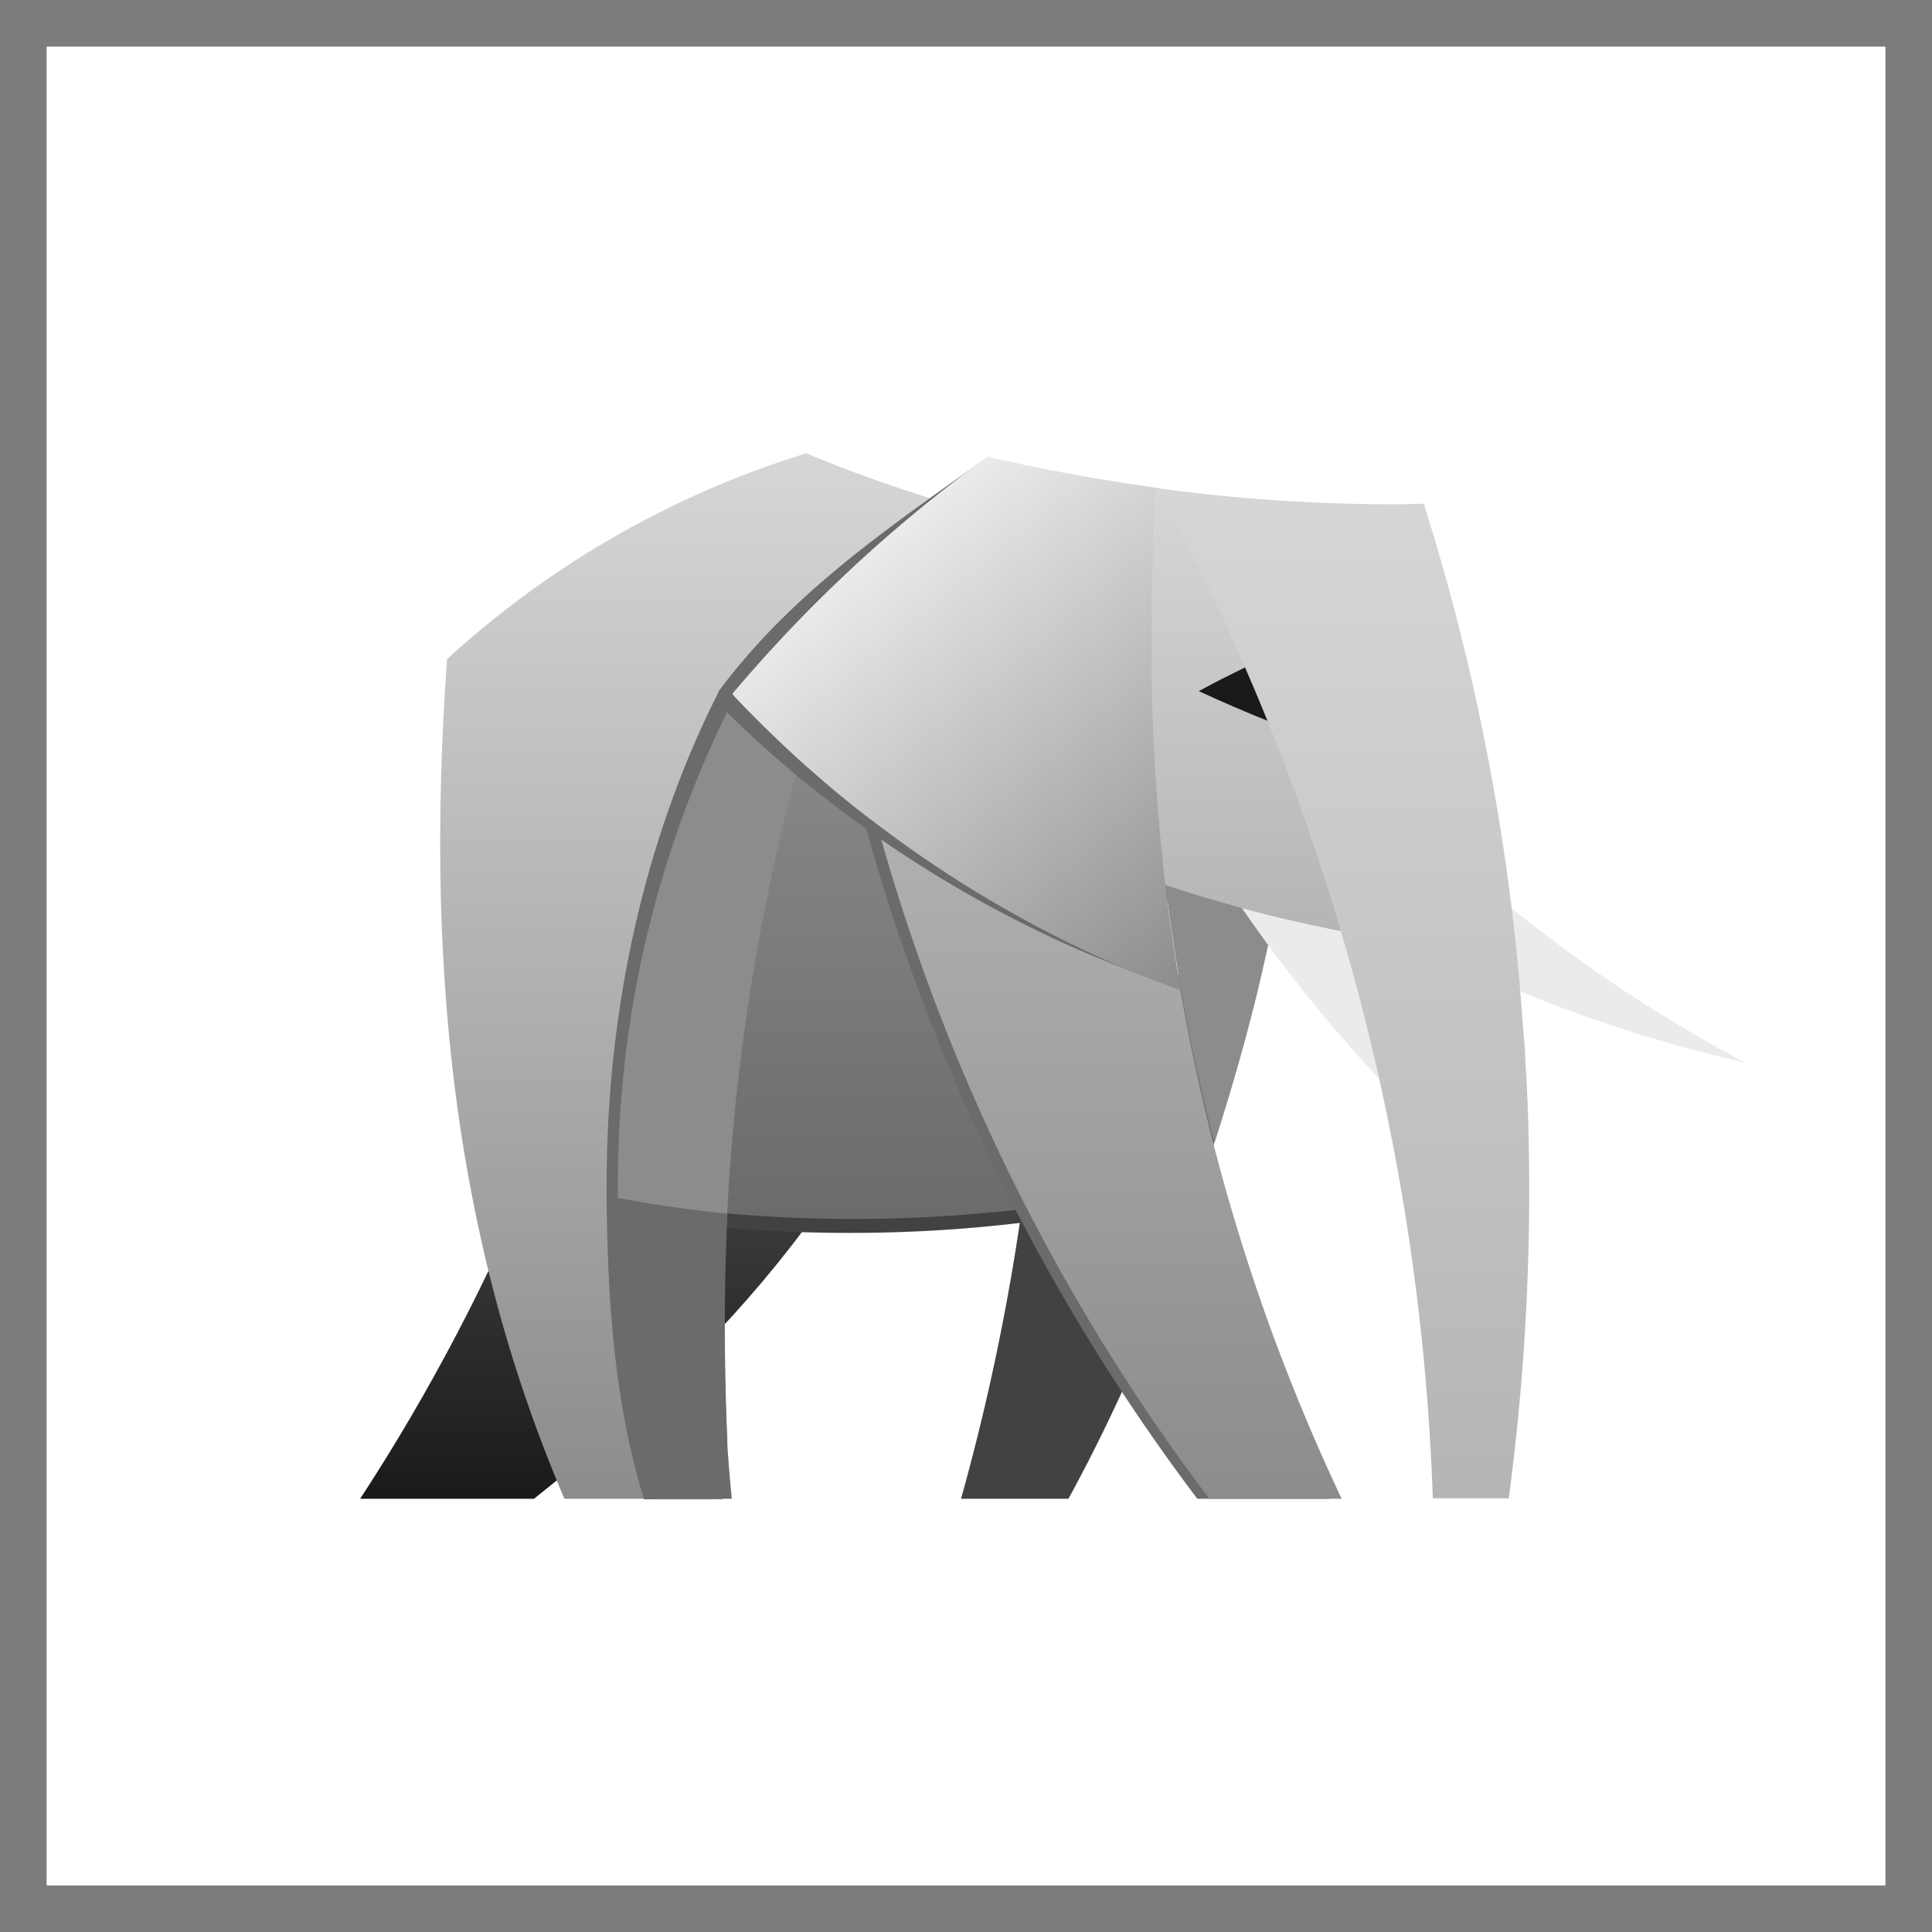 <svg id="Ebene_1" data-name="Ebene 1" xmlns="http://www.w3.org/2000/svg" xmlns:xlink="http://www.w3.org/1999/xlink" viewBox="0 0 283.46 283.46"><rect x="0" y="0" width="283.46" height="283.46" fill="#333333" stroke="none"/><defs><style>.cls-1{fill:#fff;}.cls-2{fill:#7c7c7b;}.cls-3{fill:url(#Unbenannter_Verlauf);}.cls-4{fill:url(#Unbenannter_Verlauf_2);}.cls-5{fill:#6b6b6b;}.cls-6{fill:#424242;}.cls-7{fill:#ebebeb;}.cls-8{fill:url(#Unbenannter_Verlauf_3);}.cls-9{fill:#8c8c8c;}.cls-10{fill:url(#Unbenannter_Verlauf_4);}.cls-11{fill:url(#Unbenannter_Verlauf_5);}.cls-12{fill:url(#Unbenannter_Verlauf_6);}.cls-13{fill:#1a1a1a;}.cls-14{fill:url(#Unbenannter_Verlauf_7);}</style><linearGradient id="Unbenannter_Verlauf" x1="99.17" y1="236.91" x2="99.17" y2="132.63" gradientTransform="matrix(1, 0, 0, -1, -3.2, 352.53)" gradientUnits="userSpaceOnUse"><stop offset="0" stop-color="#6b6b6b"/><stop offset="1" stop-color="#1a1a1a"/></linearGradient><linearGradient id="Unbenannter_Verlauf_2" x1="125.93" y1="286.02" x2="125.93" y2="132.63" gradientTransform="matrix(1, 0, 0, -1, -3.2, 352.53)" gradientUnits="userSpaceOnUse"><stop offset="0" stop-color="#d6d6d6"/><stop offset="1" stop-color="#8c8c8c"/></linearGradient><linearGradient id="Unbenannter_Verlauf_3" x1="140.25" y1="251.96" x2="140.25" y2="173.69" gradientTransform="matrix(1, 0, 0, -1, -3.2, 352.53)" gradientUnits="userSpaceOnUse"><stop offset="0" stop-color="#8c8c8c"/><stop offset="1" stop-color="#6b6b6b"/></linearGradient><linearGradient id="Unbenannter_Verlauf_4" x1="164.39" y1="244.02" x2="164.39" y2="132.63" gradientTransform="matrix(1, 0, 0, -1, -3.2, 352.53)" gradientUnits="userSpaceOnUse"><stop offset="0" stop-color="#b5b5b5"/><stop offset="1" stop-color="#8c8c8c"/></linearGradient><linearGradient id="Unbenannter_Verlauf_5" x1="186.12" y1="280.96" x2="186.12" y2="215.88" gradientTransform="matrix(1, 0, 0, -1, -3.2, 352.53)" gradientUnits="userSpaceOnUse"><stop offset="0" stop-color="#d6d6d6"/><stop offset="1" stop-color="#b5b5b5"/></linearGradient><linearGradient id="Unbenannter_Verlauf_6" x1="134.35" y1="274.7" x2="184.97" y2="214.37" gradientTransform="matrix(1, 0, 0, -1, -3.2, 352.53)" gradientUnits="userSpaceOnUse"><stop offset="0" stop-color="#ebebeb"/><stop offset="1" stop-color="#8c8c8c"/></linearGradient><linearGradient id="Unbenannter_Verlauf_7" x1="200.3" y1="280.89" x2="200.3" y2="132.7" xlink:href="#Unbenannter_Verlauf_5"/></defs><rect class="cls-1" x="2.94" y="2.68" width="276.11" height="276.11"/><path class="cls-2" d="M276.63,6.84V276.63H6.84V6.84H276.63M283.46,0H0V283.46H283.46Z" transform="translate(0 0)"/><path class="cls-3" d="M95.79,115.62c-8.21,37.74-22.5,73-42.95,104.28h25.5c27.56-21.91,52.48-48.73,60.76-83.32C126.27,130.42,106.63,124.63,95.79,115.62Z" transform="translate(0 0)"/><path class="cls-4" d="M118.29,66.51a138.4,138.4,0,0,0-52.7,30.2c-3.22,45.07,1,85.23,17.22,123.19H95.42c1-1,2-1.9,2.93-2.85,7-6.82-4.18-33.2,2.13-40.68s31.36,4,36.93-4.1a311.33,311.33,0,0,0,43.46-90.44A210.59,210.59,0,0,1,118.29,66.51Z" transform="translate(0 0)"/><path class="cls-5" d="M169.81,73.26c-.66,7.84-1,15.75-1,23.81a307.41,307.41,0,0,0,2.06,35.11A214.38,214.38,0,0,0,197,139,332.74,332.74,0,0,0,169.81,73.26Z" transform="translate(0 0)"/><path class="cls-6" d="M182.56,148.59a203.83,203.83,0,0,1-6.52,26,211.36,211.36,0,0,1-51.38,6.3,208.94,208.94,0,0,1-34.15-2.78c-.07-2-.15-4-.15-6.16a136.68,136.68,0,0,1,18.76-69.33A170.85,170.85,0,0,0,182.56,148.59Z" transform="translate(0 0)"/><path class="cls-7" d="M256.07,155.92a209.06,209.06,0,0,1-61.35-24.69,212.46,212.46,0,0,1-8.42-34.45A214.46,214.46,0,0,0,256.07,155.92Z" transform="translate(0 0)"/><path class="cls-8" d="M183.15,146.54a206,206,0,0,1-6.53,26,211.77,211.77,0,0,1-51.37,6.3,208.94,208.94,0,0,1-34.15-2.78c-.08-2.05-.15-4-.15-6.16a136.58,136.58,0,0,1,18.76-69.33A170.85,170.85,0,0,0,183.15,146.54Z" transform="translate(0 0)"/><path class="cls-5" d="M105,210.52c.14,3.15-1,6.31-.66,9.46h-9.9v-.15C90.19,205.91,89.17,191.25,89,176v-2.12c0-25.8,5.57-50.94,16.49-72.48,3.08,3.22,6.89,7.11,10.18,10.11A312.85,312.85,0,0,0,105,177.69c-.3,5.5-.44,11.14-.44,16.71C104.51,199.82,104.65,205.17,105,210.52Z" transform="translate(0 0)"/><path class="cls-9" d="M187,134.38c-1,4.61-2,9.23-3.16,13.78-1.68,6.59-3.59,13.11-5.64,19.49A280.44,280.44,0,0,1,171,129.76C176.11,131.45,181.53,133.06,187,134.38Z" transform="translate(0 0)"/><path class="cls-9" d="M106.71,210.52c.14,3.15-1,6.31-.66,9.46h-9.9v-.15c-4.25-13.92-5.27-28.58-5.49-43.83v-2.12a157.08,157.08,0,0,1,17.15-71.68c3.07,3.23,6.23,6.31,9.52,9.31a312.85,312.85,0,0,0-10.62,66.18c-.3,5.5-.44,11.14-.44,16.71C106.27,199.82,106.41,205.17,106.71,210.52Z" transform="translate(0 0)"/><path class="cls-5" d="M106.34,194.33c0-5.43.15-10.85.37-16.27-5.28-.52-11.07-1.32-16.57-2.42.22,15.1,1.25,30.41,5.43,44.12v.14h11.8c-.3-3.15-.59-6.3-.74-9.52C106.49,205.1,106.34,199.68,106.34,194.33Z" transform="translate(0 0)"/><path class="cls-7" d="M210.19,166.26a215.61,215.61,0,0,1-28-33.06c4.77,1.32,9.9,2.42,14.73,3.38A225.18,225.18,0,0,0,210.19,166.26Z" transform="translate(0 0)"/><path class="cls-6" d="M150.09,176.15A329.54,329.54,0,0,1,141,219.9h15.76c3.08-5.64,5.94-11.43,8.58-17.29A293,293,0,0,1,150.09,176.15Z" transform="translate(0 0)"/><path class="cls-5" d="M195.09,219.9H175.67a293.45,293.45,0,0,1-51.89-111.39,209,209,0,0,0,45.37,21.25A293.64,293.64,0,0,0,195.09,219.9Z" transform="translate(0 0)"/><path class="cls-10" d="M196.85,219.9H177.43a293.45,293.45,0,0,1-51.89-111.39,209,209,0,0,0,45.37,21.25A291.28,291.28,0,0,0,196.85,219.9Z" transform="translate(0 0)"/><path class="cls-5" d="M173,145q-7.81-2.64-15.39-5.93a173.4,173.4,0,0,1-29.9-17q-6-4.27-11.66-9c-3.37-2.86-6.67-5.86-9.82-9-.14-.15-.66-2.57-.8-2.64,10.48-14.07,23.89-23.31,38.77-33.86,7.91,1.83,14.8,3.66,23,4.54-.37,7.77-.44,14.73-.15,22.65A290.65,290.65,0,0,0,173,145Z" transform="translate(0 0)"/><path class="cls-11" d="M169.73,71.57c-.58,7.62-.88,15.32-.88,23.16a307.23,307.23,0,0,0,2.06,35.1A215.61,215.61,0,0,0,197,136.65a335.08,335.08,0,0,0-26.75-64.93A1.2,1.2,0,0,0,169.73,71.57Z" transform="translate(0 0)"/><path class="cls-12" d="M169.73,71.57Q157.1,69.82,144.89,67a210.59,210.59,0,0,0-37.45,34.81,2.22,2.22,0,0,1,.37.44c3.07,3.23,6.23,6.31,9.52,9.31,3.67,3.3,7.41,6.45,11.36,9.38a171.69,171.69,0,0,0,29.39,18,153.85,153.85,0,0,0,15.17,6.37,294.42,294.42,0,0,1-4.32-50.56C168.85,86.89,169.15,79.19,169.73,71.57Z" transform="translate(0 0)"/><path class="cls-13" d="M175.89,101.4c2.27-1.25,4.62-2.42,7-3.59,1.25,2.64,2.35,5.35,3.37,8.06C182.78,104.48,179.33,103,175.89,101.4Z" transform="translate(0 0)"/><path class="cls-14" d="M223.53,151.67c-.3-3.95-.59-7.91-1-11.87A332.24,332.24,0,0,0,208.9,73.91c-1.39,0-2.79.08-4.18.08a259.14,259.14,0,0,1-34.88-2.35,334.2,334.2,0,0,1,40.38,148.19h11.14a339.71,339.71,0,0,0,3-45.07c0-6.52-.14-13-.58-19.35A33.39,33.39,0,0,0,223.53,151.67Z" transform="translate(0 0)"/></svg>
